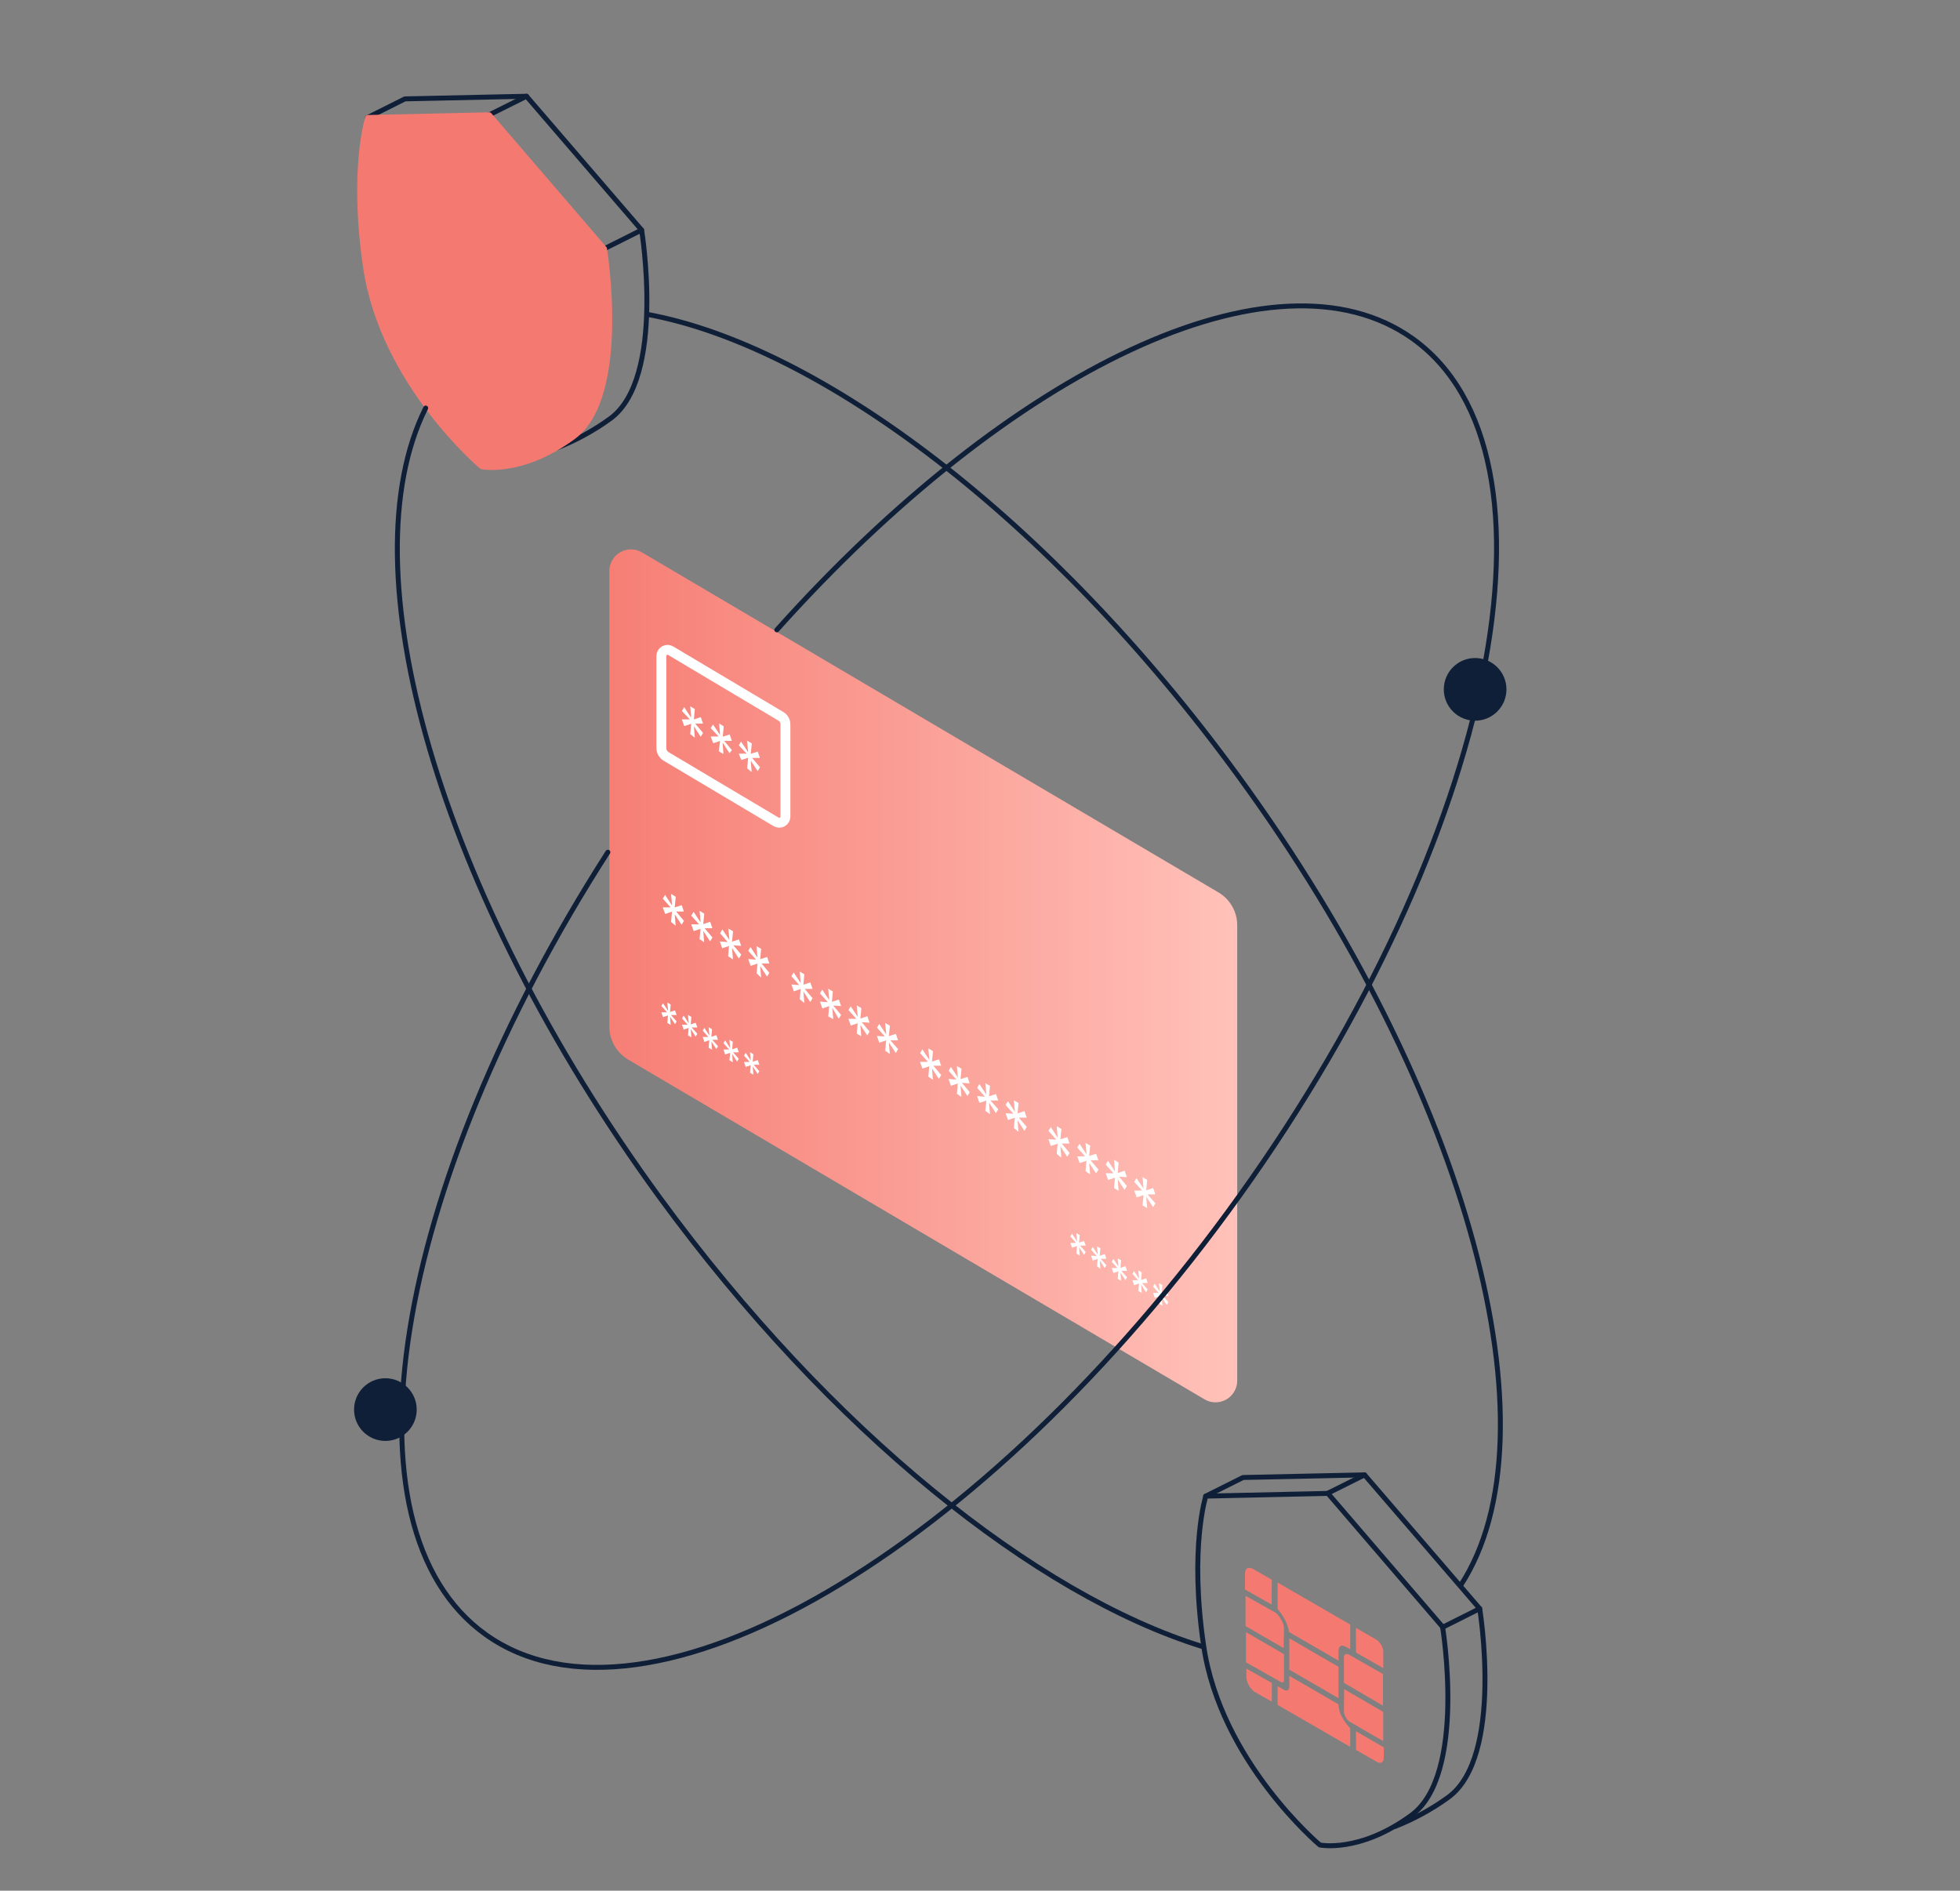 <svg width="198" height="191" viewBox="0 0 198 191" fill="none" xmlns="http://www.w3.org/2000/svg">
<rect x="0" y="0" width="198" height="191" fill="#808080" stroke="none"/>
<path d="M56.267 45.239C58.182 44.485 59.995 43.491 61.661 42.281C67.263 38.179 64.816 23.238 64.816 23.238L53.187 9.724L40.906 9.989L37.127 11.879" stroke="#0F1F38" stroke-width="0.5" stroke-linecap="round" stroke-linejoin="round"/>
<path d="M53.187 9.724L49.436 11.595" stroke="#0F1F38" stroke-width="0.5" stroke-linecap="round" stroke-linejoin="round"/>
<path d="M64.816 23.238L61.065 25.119" stroke="#0F1F38" stroke-width="0.5" stroke-linecap="round" stroke-linejoin="round"/>
<path d="M37.145 11.87C37.145 11.87 35.473 17.096 36.928 26.99C38.648 38.746 48.661 47.148 48.661 47.148C48.661 47.148 52.657 47.998 57.91 44.152C63.512 40.06 61.065 25.119 61.065 25.119L49.436 11.595L37.145 11.87Z" fill="#F47A71"/>
<path d="M37.145 11.87C37.145 11.87 35.473 17.096 36.928 26.99C38.648 38.746 48.661 47.148 48.661 47.148C48.661 47.148 52.657 47.998 57.91 44.152C63.512 40.06 61.065 25.119 61.065 25.119L49.436 11.595L37.145 11.87Z" stroke="#F47A71" stroke-width="0.5" stroke-linecap="round" stroke-linejoin="round"/>
<path d="M136.982 166.939L139.74 168.518V166.779C139.677 166.341 139.447 165.945 139.098 165.673L136.972 164.445L136.982 166.939Z" fill="#F47A71"/>
<path d="M129.707 164.435C129.678 164.128 129.575 163.833 129.405 163.575C129.259 163.305 129.056 163.07 128.81 162.885L125.825 161.213V164.265L129.67 166.495L129.707 164.435Z" fill="#F47A71"/>
<path d="M128.479 159.587L126.647 158.529C126.099 158.217 125.768 158.415 125.768 159.048V160.57L128.46 162.091L128.479 159.587Z" fill="#F47A71"/>
<path d="M135.763 167.469V170.001L139.703 172.307V169.113L136.264 167.147C135.952 167.006 135.763 167.11 135.763 167.469Z" fill="#F47A71"/>
<path d="M135.763 172.94C135.78 173.136 135.845 173.324 135.952 173.489C136.037 173.664 136.168 173.814 136.33 173.923L139.731 175.889V172.94L135.782 170.635L135.763 172.94Z" fill="#F47A71"/>
<path d="M129.679 163.405C129.951 163.855 130.137 164.352 130.227 164.87L135.215 167.762V166.817C135.215 166.269 135.508 166.098 135.98 166.373L136.396 166.609V164.114L129.065 159.871V162.545C129.298 162.811 129.503 163.099 129.679 163.405V163.405Z" fill="#F47A71"/>
<path d="M130.246 168.669L135.215 171.551V168.385L130.246 165.503V168.669Z" fill="#F47A71"/>
<path d="M136.982 174.887V176.777L139.041 177.959C139.495 178.223 139.778 178.063 139.788 177.533V176.522L136.982 174.887Z" fill="#F47A71"/>
<path d="M136.141 174.292C135.965 174.091 135.81 173.872 135.678 173.64C135.418 173.24 135.26 172.782 135.215 172.307V172.175L130.246 169.293V170.361C130.246 170.758 130.029 170.89 129.688 170.691L129.065 170.342V172.232L136.396 176.465V174.575C136.305 174.486 136.22 174.391 136.141 174.292V174.292Z" fill="#F47A71"/>
<path d="M125.91 168.565V169.51C125.986 170.06 126.274 170.559 126.713 170.899L128.479 171.901V170.011L125.91 168.565Z" fill="#F47A71"/>
<path d="M129.708 169.737V167.11L125.872 164.879V167.932L129.377 169.907C129.594 170.011 129.708 169.945 129.708 169.737Z" fill="#F47A71"/>
<path d="M121.81 151.139C121.81 151.139 120.138 156.365 121.593 166.259C123.312 177.968 133.326 186.379 133.326 186.379C133.326 186.379 137.322 187.229 142.575 183.383C148.186 179.291 145.73 164.35 145.73 164.35L134.148 150.865L121.81 151.139Z" stroke="#0F1F38" stroke-width="0.5" stroke-linecap="round" stroke-linejoin="round"/>
<path d="M140.931 184.508C142.846 183.754 144.659 182.76 146.325 181.55C151.927 177.448 149.48 162.507 149.48 162.507L137.851 148.993L125.57 149.258L121.791 151.148" stroke="#0F1F38" stroke-width="0.5" stroke-linecap="round" stroke-linejoin="round"/>
<path d="M137.851 148.993L134.101 150.865" stroke="#0F1F38" stroke-width="0.5" stroke-linecap="round" stroke-linejoin="round"/>
<path d="M149.48 162.507L145.729 164.388" stroke="#0F1F38" stroke-width="0.5" stroke-linecap="round" stroke-linejoin="round"/>
<path d="M121.706 141.376L63.446 107.034C62.87 106.688 62.394 106.199 62.062 105.615C61.731 105.03 61.557 104.37 61.557 103.698V57.694C61.554 57.307 61.655 56.927 61.847 56.592C62.04 56.257 62.319 55.979 62.654 55.787C62.989 55.594 63.37 55.495 63.756 55.498C64.143 55.501 64.521 55.606 64.854 55.804L123.095 90.156C123.672 90.498 124.149 90.985 124.481 91.568C124.812 92.151 124.986 92.811 124.984 93.482V139.486C124.981 139.869 124.879 140.245 124.686 140.575C124.494 140.906 124.218 141.181 123.887 141.372C123.555 141.563 123.18 141.664 122.797 141.665C122.414 141.666 122.038 141.566 121.706 141.376Z" fill="url(#paint0_linear_6579_96624)"/>
<path d="M67.792 93.142L67.886 92.093L67.197 92.329L66.951 91.668H67.745L66.961 90.779L67.187 90.401L67.896 91.479L67.792 90.307L68.264 90.591L68.16 91.668L68.869 91.441L69.086 92.084H68.302L69.096 93.029L68.85 93.416L68.16 92.358L68.255 93.511L67.792 93.142Z" fill="white"/>
<path d="M70.673 94.872L70.768 93.832L70.078 94.059L69.832 93.378H70.626L69.832 92.499L70.069 92.112L70.777 93.189L70.673 92.018L71.146 92.301L71.042 93.35L71.741 93.123L71.968 93.766H71.174L71.977 94.711L71.731 95.098L71.042 94.04L71.136 95.193L70.673 94.872Z" fill="white"/>
<path d="M73.555 96.601L73.649 95.561L72.96 95.798L72.714 95.108L73.507 95.165L72.742 94.276L72.978 93.889L73.687 94.966L73.583 93.804L74.055 94.078L73.951 95.127L74.65 94.9L74.877 95.552L74.084 95.495L74.887 96.44L74.641 96.828L73.951 95.769L74.046 96.922L73.555 96.601Z" fill="white"/>
<path d="M76.436 98.33L76.521 97.338L75.831 97.574L75.585 96.885L76.379 96.941L75.585 96.053L75.812 95.665L76.521 96.743L76.426 95.58L76.889 95.854L76.795 96.903L77.494 96.677L77.721 97.329H76.927L77.721 98.274L77.484 98.652L76.795 97.593L76.889 98.756L76.436 98.33Z" fill="white"/>
<path d="M80.791 100.948L80.885 99.909L80.196 100.145L79.95 99.455L80.744 99.512L79.95 98.623L80.177 98.236L80.885 99.313L80.791 98.151L81.254 98.425L81.159 99.474L81.859 99.247L82.085 99.899H81.292L82.085 100.844L81.849 101.222L81.159 100.164L81.254 101.326L80.791 100.948Z" fill="white"/>
<path d="M83.672 102.678L83.767 101.638L83.077 101.874L82.832 101.184L83.625 101.241L82.832 100.353L83.058 99.965L83.767 101.043L83.672 99.88L84.135 100.164L84.041 101.203L84.74 100.976L84.967 101.629L84.173 101.581L84.967 102.526L84.73 102.914L84.079 101.808L84.173 102.961L83.672 102.678Z" fill="white"/>
<path d="M86.553 104.416L86.648 103.367L85.949 103.604L85.703 102.923H86.506L85.713 102.035L85.939 101.657L86.648 102.725L86.553 101.562L87.016 101.846L86.922 102.895L87.621 102.659L87.848 103.311L87.054 103.263L87.848 104.208L87.611 104.596L86.912 103.537L87.007 104.69L86.553 104.416Z" fill="white"/>
<path d="M89.425 106.146L89.52 105.097L88.83 105.333L88.585 104.653L89.388 104.7L88.594 103.821L88.821 103.433L89.529 104.511L89.425 103.339L89.898 103.623L89.794 104.671L90.502 104.445L90.719 105.087H89.935L90.729 105.985L90.493 106.373L89.794 105.314L89.888 106.467L89.425 106.146Z" fill="white"/>
<path d="M93.781 108.764L93.875 107.715L93.186 107.951L92.94 107.27H93.743L92.949 106.392L93.176 106.004L93.885 107.081L93.781 105.91L94.253 106.193L94.149 107.242L94.858 107.015L95.075 107.658H94.291L95.084 108.603L94.848 108.99L94.149 107.932L94.244 109.085L93.781 108.764Z" fill="white"/>
<path d="M96.662 110.493L96.757 109.453L96.067 109.69L95.821 109L96.615 109.056L95.831 108.168L96.058 107.781L96.766 108.858L96.662 107.686L97.134 107.97L97.031 109.019L97.739 108.792L97.956 109.444L97.172 109.387L97.966 110.332L97.73 110.72L97.031 109.661L97.125 110.814L96.662 110.493Z" fill="white"/>
<path d="M99.543 112.222L99.638 111.183L98.948 111.419L98.703 110.729L99.496 110.786L98.712 109.898L98.939 109.51L99.647 110.587L99.543 109.425L100.016 109.699L99.912 110.748L100.62 110.521L100.838 111.173H100.054L100.847 112.062L100.601 112.449L99.912 111.391L100.006 112.553L99.543 112.222Z" fill="white"/>
<path d="M102.425 113.952L102.519 112.912L101.83 113.148L101.584 112.459L102.378 112.515L101.584 111.627L101.82 111.239L102.529 112.317L102.425 111.154L102.897 111.438L102.793 112.477L103.492 112.251L103.719 112.903H102.925L103.728 113.848L103.483 114.235L102.793 113.177L102.888 114.33L102.425 113.952Z" fill="white"/>
<path d="M106.751 116.569L106.846 115.53L106.156 115.766L105.911 115.076L106.704 115.133L105.92 114.245L106.147 113.857L106.855 114.934L106.751 113.772L107.224 114.056L107.12 115.095L107.828 114.868L108.046 115.52H107.252L108.055 116.465L107.809 116.853L107.12 115.794L107.214 116.947L106.751 116.569Z" fill="white"/>
<path d="M109.661 118.308L109.756 117.259L109.066 117.496L108.82 116.815H109.614L108.82 115.927L109.056 115.549L109.765 116.617L109.661 115.454L110.133 115.738L110.03 116.777L110.729 116.551L110.955 117.203H110.162L110.965 118.148L110.719 118.535L110.03 117.477L110.124 118.63L109.661 118.308Z" fill="white"/>
<path d="M112.542 120.019L112.637 118.97L111.947 119.206L111.702 118.526H112.495L111.702 117.647L111.928 117.259L112.637 118.337L112.542 117.165L113.005 117.448L112.911 118.497L113.61 118.27L113.837 118.913L113.043 118.866L113.837 119.811L113.601 120.198L112.911 119.14L113.005 120.293L112.542 120.019Z" fill="white"/>
<path d="M115.424 121.767L115.518 120.728L114.829 120.964L114.583 120.274H115.377L114.583 119.395L114.81 119.008L115.518 120.085L115.424 118.913L115.887 119.197L115.792 120.246L116.491 120.019L116.718 120.661H115.924L116.718 121.559L116.482 121.947L115.792 120.888L115.887 122.041L115.424 121.767Z" fill="white"/>
<path d="M67.414 103.339L67.48 102.583L66.979 102.753L66.809 102.262H67.385L66.809 101.619L66.97 101.336L67.489 102.12L67.414 101.269L67.754 101.477L67.688 102.233L68.188 102.073L68.358 102.536H67.782L68.358 103.188L68.188 103.462L67.688 102.696L67.754 103.537L67.414 103.339Z" fill="white"/>
<path d="M69.502 104.596L69.568 103.84L69.067 104.01L68.897 103.519H69.473L68.897 102.876L69.067 102.592L69.577 103.377L69.502 102.526L69.842 102.734L69.775 103.49L70.276 103.32L70.446 103.793H69.87L70.446 104.435L70.276 104.719L69.775 103.953L69.842 104.785L69.502 104.596Z" fill="white"/>
<path d="M71.59 105.843L71.656 105.087L71.155 105.257L70.985 104.757H71.561L70.985 104.114L71.155 103.84L71.665 104.615L71.59 103.774L71.93 103.982L71.863 104.738L72.364 104.568L72.534 105.04H71.958L72.534 105.692L72.364 105.976L71.863 105.21L71.93 106.042L71.59 105.843Z" fill="white"/>
<path d="M73.687 107.11L73.762 106.354L73.252 106.524L73.082 106.023H73.658L73.082 105.38L73.252 105.106L73.762 105.881L73.687 105.04L74.027 105.238L73.961 106.004L74.471 105.834L74.631 106.306H74.055L74.631 106.958L74.461 107.242L73.961 106.467L74.027 107.308L73.687 107.11Z" fill="white"/>
<path d="M75.765 108.357L75.841 107.611L75.331 107.781L75.161 107.28H75.737L75.161 106.637L75.331 106.354L75.841 107.138L75.765 106.297L76.105 106.495L76.039 107.251L76.549 107.091L76.71 107.563H76.134L76.71 108.215L76.54 108.489L76.039 107.724L76.105 108.565L75.765 108.357Z" fill="white"/>
<path d="M108.735 126.634L108.801 125.878L108.3 126.048L108.13 125.557H108.707L108.13 124.914L108.3 124.63L108.811 125.415L108.735 124.564L109.075 124.772L109.009 125.528L109.51 125.368L109.68 125.831H109.103L109.68 126.473L109.51 126.757L109.009 125.991L109.075 126.832L108.735 126.634Z" fill="white"/>
<path d="M110.823 127.929L110.889 127.173L110.388 127.343L110.218 126.842L110.795 126.889L110.218 126.247L110.388 125.963L110.898 126.738L110.823 125.897L111.163 126.105L111.097 126.861L111.607 126.691L111.768 127.163H111.191L111.768 127.815L111.598 128.099L111.097 127.333L111.163 128.165L110.823 127.929Z" fill="white"/>
<path d="M112.911 129.186L112.986 128.43L112.476 128.6L112.306 128.099H112.882L112.306 127.456L112.476 127.182L112.986 127.957L112.911 127.116L113.251 127.314L113.185 128.08L113.695 127.91L113.855 128.382H113.279L113.855 129.034L113.685 129.318L113.185 128.552L113.251 129.384L112.911 129.186Z" fill="white"/>
<path d="M114.999 130.414L115.074 129.658L114.574 129.828L114.394 129.327H114.97L114.394 128.685L114.564 128.411L115.074 129.186L114.999 128.344L115.339 128.543L115.273 129.308L115.783 129.138L115.943 129.611H115.367L115.943 130.263L115.773 130.546L115.273 129.771L115.339 130.613L114.999 130.414Z" fill="white"/>
<path d="M117.087 131.69L117.162 130.934L116.661 131.104L116.482 130.613H117.058L116.482 129.97L116.652 129.687L117.162 130.471L117.087 129.62L117.427 129.828L117.361 130.584L117.871 130.424L118.031 130.896H117.455L118.031 131.548L117.861 131.822L117.361 131.057L117.427 131.898L117.087 131.69Z" fill="white"/>
<path d="M78.41 83.03L67.291 76.415C67.145 76.326 67.024 76.201 66.939 76.053C66.855 75.904 66.81 75.736 66.809 75.565V66.266C66.81 66.156 66.84 66.048 66.896 65.953C66.952 65.859 67.032 65.78 67.128 65.727C67.224 65.673 67.332 65.645 67.442 65.647C67.552 65.649 67.66 65.68 67.754 65.736L78.864 72.351C79.014 72.436 79.138 72.56 79.223 72.71C79.308 72.859 79.35 73.03 79.345 73.202V82.501C79.343 82.61 79.313 82.716 79.258 82.809C79.202 82.902 79.123 82.98 79.029 83.033C78.934 83.087 78.828 83.114 78.719 83.114C78.611 83.113 78.504 83.085 78.41 83.03Z" stroke="white" stroke-miterlimit="10"/>
<path d="M69.729 74.156L69.823 73.117L69.124 73.353L68.878 72.673H69.681L68.888 71.822L69.115 71.435L69.823 72.512L69.729 71.35L70.192 71.633L70.097 72.673L70.796 72.446L71.023 73.098H70.229L71.023 74.043L70.787 74.43L70.097 73.372L70.192 74.525L69.729 74.156Z" fill="white"/>
<path d="M72.61 75.895L72.742 74.846L72.052 75.083L71.797 74.402H72.6L71.797 73.561L72.024 73.183L72.742 74.251L72.648 73.089L73.111 73.372L73.016 74.421L73.715 74.194L73.932 74.837H73.148L73.942 75.782L73.687 76.075L72.997 75.016L73.082 76.169L72.61 75.895Z" fill="white"/>
<path d="M75.482 77.625L75.576 76.547L74.886 76.774L74.631 76.132H75.425L74.631 75.3L74.858 74.912L75.576 75.99L75.472 74.818L75.945 75.102L75.841 76.15L76.549 75.924L76.766 76.566H75.982L76.776 77.511L76.54 77.899L75.841 76.84L75.935 77.993L75.482 77.625Z" fill="white"/>
<path d="M121.432 166.325C104.664 161.118 83.909 144.59 66.639 120.964C44.193 90.184 34.954 57.363 43.003 41.222" stroke="#0F1F38" stroke-width="0.5" stroke-linecap="round" stroke-linejoin="round"/>
<path d="M65.364 31.753C82.85 34.966 106.08 52.345 125.059 78.353C148.516 110.483 157.519 144.864 147.562 160.145" stroke="#0F1F38" stroke-width="0.5" stroke-linecap="round" stroke-linejoin="round"/>
<path d="M78.477 63.629C102.094 37.263 128.876 24.325 142.716 34.219C158.946 45.834 151.143 84.561 125.277 120.709C99.411 156.856 65.298 176.739 49.068 165.125C33.915 154.295 39.678 119.953 61.406 86.092" stroke="#0F1F38" stroke-width="0.5" stroke-linecap="round" stroke-linejoin="round"/>
<path d="M38.931 145.563C40.679 145.563 42.096 144.146 42.096 142.397C42.096 140.649 40.679 139.231 38.931 139.231C37.184 139.231 35.767 140.649 35.767 142.397C35.767 144.146 37.184 145.563 38.931 145.563Z" fill="#0F1F38"/>
<path d="M149.017 72.805C150.765 72.805 152.182 71.388 152.182 69.639C152.182 67.891 150.765 66.473 149.017 66.473C147.269 66.473 145.853 67.891 145.853 69.639C145.853 71.388 147.269 72.805 149.017 72.805Z" fill="#0F1F38"/>
<defs>
<linearGradient id="paint0_linear_6579_96624" x1="61.547" y1="98.595" x2="125.003" y2="98.595" gradientUnits="userSpaceOnUse">
<stop stop-color="#F67E75"/>
<stop offset="0.99" stop-color="#FFC1B9"/>
</linearGradient>
</defs>
</svg>
